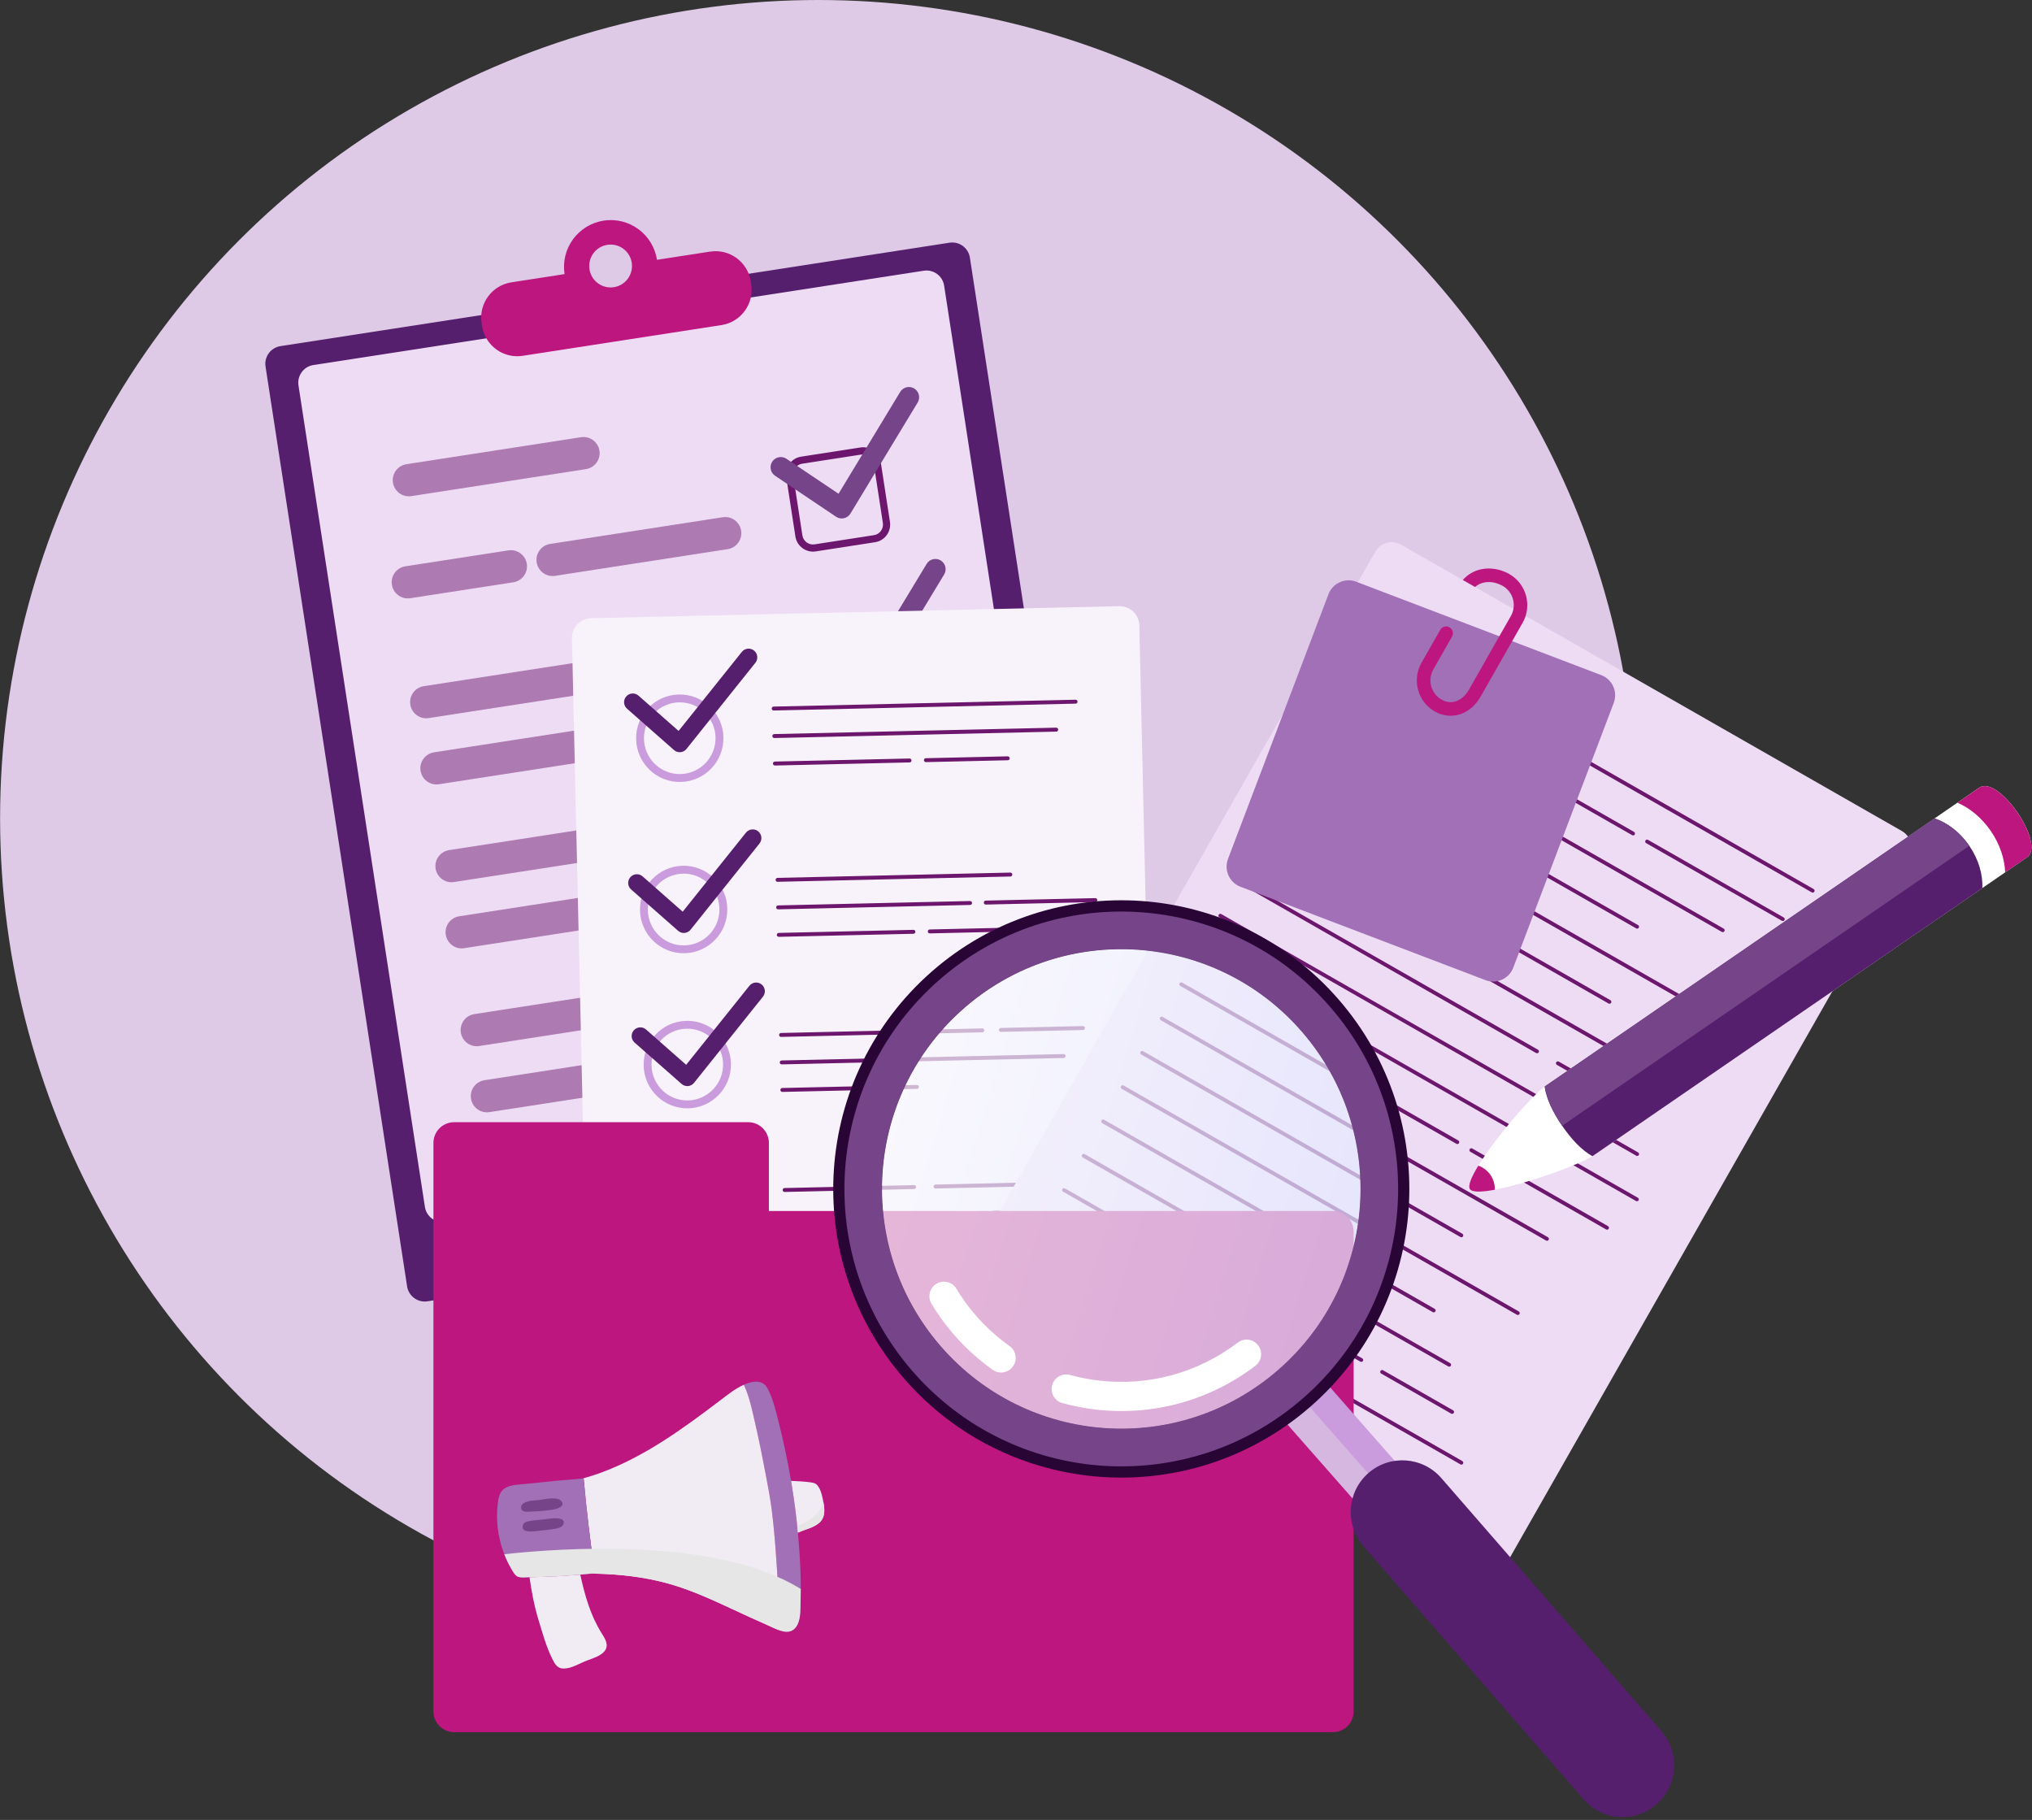 <?xml version="1.0" encoding="UTF-8"?> <svg xmlns="http://www.w3.org/2000/svg" width="632" height="566" viewBox="0 0 632 566" fill="none"><rect x="0" y="0" width="632" height="566" fill="#333333" stroke="none"/><circle cx="254.505" cy="254.477" r="254.477" fill="#DEC9E7"></circle><g clip-path="url(#clip0_62_542)"><path d="M345.694 366.219C346.156 369.242 344.085 372.076 341.067 372.539L132.94 404.708C129.922 405.17 127.093 403.095 126.62 400.071L82.585 113.977C82.124 110.954 84.195 108.12 87.212 107.646L295.34 75.477C298.358 75.014 301.186 77.089 301.659 80.113L345.706 366.219H345.694Z" fill="#561F6D"></path><path d="M332.973 344.318C333.434 347.342 331.363 350.176 328.346 350.65L138.478 379.997C135.46 380.46 132.632 378.385 132.159 375.361L92.834 119.859C92.372 116.835 94.443 114.001 97.461 113.527L287.328 84.192C290.346 83.73 293.175 85.805 293.648 88.828L332.973 344.307V344.318Z" fill="#EEDCF5"></path><path d="M220.88 78.24L204.335 80.801C203.105 72.844 195.685 67.39 187.744 68.623C179.803 69.844 174.359 77.291 175.59 85.247L159.046 87.808C152.999 88.745 148.857 94.413 149.792 100.46L149.934 101.385C150.869 107.444 156.525 111.594 162.561 110.657L224.394 101.1C230.442 100.164 234.584 94.496 233.649 88.449L233.507 87.524C232.572 81.465 226.915 77.315 220.88 78.251V78.24ZM190.927 89.314C187.294 89.872 183.898 87.382 183.342 83.741C182.785 80.101 185.271 76.698 188.904 76.141C192.537 75.584 195.933 78.073 196.489 81.714C197.046 85.354 194.56 88.757 190.927 89.314Z" fill="#BD167F"></path><g opacity="0.5"><path d="M186.442 140.17C186.868 142.909 184.986 145.471 182.253 145.898L127.934 154.293C125.2 154.719 122.644 152.834 122.218 150.095C121.792 147.356 123.674 144.795 126.407 144.368L180.726 135.973C183.46 135.546 186.016 137.431 186.442 140.17Z" fill="#6C176D"></path><path d="M163.851 175.363C164.277 178.102 162.395 180.663 159.661 181.09L127.603 186.047C124.869 186.473 122.313 184.588 121.887 181.849C121.461 179.11 123.342 176.549 126.076 176.122L158.135 171.166C160.868 170.739 163.425 172.624 163.851 175.363Z" fill="#6C176D"></path><path d="M230.513 165.059C230.939 167.798 229.057 170.359 226.323 170.786L172.632 179.086C169.898 179.513 167.342 177.628 166.916 174.889C166.49 172.15 168.371 169.589 171.105 169.162L224.797 160.862C227.53 160.435 230.087 162.32 230.513 165.059Z" fill="#6C176D"></path><path d="M228.146 203.595C228.572 206.335 226.69 208.896 223.956 209.323L133.33 223.326C130.597 223.753 128.04 221.868 127.614 219.129C127.188 216.39 129.07 213.828 131.804 213.401L222.43 199.398C225.164 198.971 227.72 200.856 228.146 203.595Z" fill="#6C176D"></path><path d="M195.01 229.776C195.436 232.515 193.554 235.077 190.821 235.503L136.514 243.898C133.78 244.325 131.224 242.44 130.798 239.701C130.372 236.962 132.253 234.401 134.987 233.974L189.294 225.579C192.028 225.152 194.584 227.037 195.01 229.776Z" fill="#6C176D"></path><path d="M244.37 222.152C244.796 224.891 242.915 227.452 240.181 227.879L208.821 232.729C206.087 233.156 203.531 231.27 203.105 228.531C202.679 225.792 204.56 223.231 207.294 222.804L238.655 217.955C241.388 217.528 243.944 219.413 244.37 222.152Z" fill="#6C176D"></path><path d="M212.749 258.175C213.175 260.914 211.294 263.475 208.56 263.902L141.2 274.313C138.466 274.74 135.91 272.854 135.484 270.115C135.058 267.376 136.94 264.815 139.673 264.388L207.034 253.977C209.767 253.55 212.323 255.436 212.749 258.175Z" fill="#6C176D"></path><path d="M249.057 252.566C249.483 255.305 247.601 257.866 244.867 258.293L222.536 261.744C219.803 262.171 217.246 260.285 216.82 257.546C216.394 254.807 218.276 252.246 221.01 251.819L243.341 248.369C246.075 247.942 248.631 249.827 249.057 252.566Z" fill="#6C176D"></path><path d="M231.589 276.328C232.015 279.067 230.134 281.629 227.4 282.055L144.36 294.885C141.626 295.312 139.07 293.427 138.644 290.688C138.218 287.949 140.099 285.387 142.833 284.961L225.873 272.131C228.607 271.704 231.163 273.589 231.589 276.328Z" fill="#6C176D"></path><path d="M198.844 312.529C199.27 315.268 197.389 317.829 194.655 318.256L149.046 325.311C146.312 325.738 143.756 323.853 143.33 321.114C142.904 318.375 144.786 315.813 147.52 315.387L193.128 308.343C195.862 307.916 198.418 309.802 198.844 312.541V312.529Z" fill="#6C176D"></path><path d="M259.329 303.185C259.755 305.924 257.873 308.486 255.139 308.912L207.554 316.264C204.82 316.691 202.264 314.806 201.838 312.066C201.412 309.327 203.294 306.766 206.028 306.339L253.613 298.988C256.347 298.561 258.903 300.446 259.329 303.185Z" fill="#6C176D"></path><path d="M188.62 335.165C189.046 337.904 187.164 340.465 184.43 340.892L152.206 345.872C149.472 346.299 146.916 344.413 146.49 341.674C146.064 338.935 147.945 336.374 150.679 335.947L182.904 330.967C185.637 330.54 188.194 332.426 188.62 335.165Z" fill="#6C176D"></path></g><path d="M267.956 141.356C269.766 141.071 271.471 142.328 271.743 144.142L274.595 162.64C274.879 164.454 273.624 166.162 271.814 166.434L253.352 169.292C251.542 169.576 249.838 168.32 249.566 166.505L246.714 148.008C246.429 146.194 247.684 144.486 249.495 144.214L267.956 141.356ZM267.625 139.162L249.163 142.02C246.145 142.482 244.074 145.316 244.536 148.352L247.388 166.849C247.85 169.873 250.678 171.948 253.708 171.486L272.169 168.628C275.187 168.165 277.258 165.332 276.796 162.296L273.944 143.799C273.482 140.775 270.654 138.7 267.625 139.162Z" fill="#6C176D"></path><path d="M275.968 193.374C277.778 193.09 279.482 194.347 279.755 196.161L282.607 214.658C282.891 216.472 281.636 218.18 279.826 218.453L261.364 221.31C259.554 221.595 257.85 220.338 257.577 218.524L254.725 200.026C254.441 198.212 255.696 196.505 257.506 196.232L275.968 193.374ZM275.625 191.181L257.163 194.038C254.145 194.501 252.074 197.335 252.536 200.37L255.388 218.868C255.85 221.891 258.678 223.966 261.708 223.504L280.169 220.646C283.187 220.184 285.258 217.35 284.796 214.314L281.944 195.817C281.482 192.793 278.654 190.718 275.625 191.181Z" fill="url(#paint0_linear_62_542)"></path><path d="M283.979 245.38C285.79 245.096 287.494 246.353 287.766 248.167L290.618 266.664C290.902 268.479 289.648 270.186 287.837 270.459L269.376 273.316C267.565 273.601 265.861 272.344 265.589 270.53L262.737 252.032C262.453 250.218 263.707 248.511 265.518 248.238L283.979 245.38ZM283.636 243.187L265.175 246.044C262.157 246.507 260.086 249.341 260.548 252.376L263.4 270.874C263.861 273.897 266.69 275.972 269.719 275.51L288.181 272.652C291.198 272.19 293.269 269.356 292.808 266.32L289.956 247.823C289.494 244.799 286.666 242.724 283.636 243.187Z" fill="url(#paint1_linear_62_542)"></path><path d="M291.979 297.399C293.79 297.114 295.494 298.371 295.766 300.185L298.618 318.683C298.902 320.497 297.648 322.204 295.837 322.477L277.376 325.335C275.565 325.619 273.861 324.362 273.589 322.548L270.737 304.051C270.453 302.236 271.707 300.529 273.518 300.256L291.979 297.399ZM291.648 295.205L273.187 298.063C270.169 298.525 268.098 301.359 268.559 304.395L271.411 322.892C271.873 325.916 274.701 327.991 277.731 327.528L296.192 324.671C299.21 324.208 301.281 321.362 300.819 318.339L297.967 299.841C297.506 296.818 294.677 294.743 291.648 295.205Z" fill="url(#paint2_linear_62_542)"></path><path d="M262.287 161.205C261.506 161.324 260.702 161.146 260.039 160.707L241.069 147.961C239.613 146.988 239.222 145.008 240.193 143.55C241.175 142.091 243.14 141.7 244.595 142.672L260.808 153.557L279.979 121.886C280.891 120.38 282.843 119.906 284.346 120.819C285.849 121.732 286.323 123.689 285.411 125.195L264.512 159.711C264.062 160.458 263.329 160.98 262.477 161.17C262.406 161.182 262.346 161.193 262.275 161.205H262.287Z" fill="#754489"></path><path d="M270.524 214.682C269.743 214.8 268.938 214.623 268.275 214.184L249.305 201.437C247.85 200.453 247.459 198.485 248.429 197.026C249.412 195.568 251.376 195.177 252.832 196.149L269.045 207.034L288.216 175.363C289.127 173.857 291.08 173.383 292.583 174.296C294.086 175.209 294.559 177.165 293.648 178.671L272.749 213.188C272.299 213.935 271.565 214.457 270.713 214.646C270.642 214.658 270.583 214.67 270.512 214.682H270.524Z" fill="#754489"></path><path d="M278.749 268.147C277.968 268.265 277.163 268.087 276.5 267.649L257.53 254.902C256.074 253.918 255.684 251.95 256.654 250.491C257.637 249.033 259.601 248.641 261.057 249.614L277.269 260.499L296.441 228.828C297.352 227.322 299.305 226.848 300.808 227.761C302.311 228.674 302.784 230.63 301.873 232.136L280.974 266.653C280.524 267.4 279.79 267.921 278.938 268.111C278.867 268.123 278.808 268.135 278.737 268.147H278.749Z" fill="#754489"></path><path d="M286.985 321.611C286.204 321.73 285.4 321.552 284.737 321.113L265.767 308.367C264.311 307.383 263.92 305.402 264.891 303.944C265.873 302.486 267.838 302.094 269.293 303.078L285.506 313.963L304.677 282.304C305.589 280.798 307.541 280.324 309.044 281.237C310.547 282.15 311.021 284.107 310.109 285.613L289.21 320.129C288.76 320.876 288.027 321.398 287.175 321.588C287.104 321.6 287.044 321.611 286.973 321.623L286.985 321.611Z" fill="#754489"></path><path d="M359.446 418.024C359.517 421.403 356.854 424.201 353.47 424.284L189.211 428.031C185.838 428.114 183.046 425.423 182.963 422.043L177.886 198.52C177.803 195.141 180.478 192.331 183.85 192.26L348.109 188.525C351.482 188.453 354.274 191.121 354.357 194.501L359.434 418.024H359.446Z" fill="#F8F3FA"></path><path d="M211.164 218.429C217.306 218.287 222.406 223.172 222.548 229.326C222.69 235.48 217.815 240.59 211.673 240.733C205.531 240.875 200.43 235.978 200.288 229.836C200.146 223.682 205.034 218.571 211.164 218.429ZM211.116 215.986C203.614 216.152 197.685 222.389 197.85 229.895C198.028 237.413 204.241 243.365 211.732 243.187C219.235 243.021 225.175 236.784 224.998 229.278C224.832 221.773 218.607 215.82 211.116 215.986Z" fill="#CA9CDD"></path><path d="M212.371 271.704C218.513 271.562 223.613 276.459 223.755 282.613C223.897 288.767 219.01 293.877 212.88 294.019C206.738 294.162 201.637 289.265 201.495 283.123C201.353 276.969 206.241 271.858 212.371 271.716M212.323 269.249C204.832 269.415 198.892 275.652 199.057 283.158C199.223 290.676 205.448 296.628 212.939 296.45C220.442 296.284 226.382 290.047 226.205 282.542C226.039 275.036 219.814 269.083 212.323 269.249Z" fill="#CA9CDD"></path><path d="M213.507 319.928C219.649 319.786 224.75 324.683 224.892 330.825C225.034 336.979 220.146 342.089 214.016 342.231C207.874 342.374 202.773 337.477 202.631 331.335C202.489 325.181 207.377 320.07 213.507 319.928ZM213.46 317.485C205.957 317.651 200.028 323.888 200.194 331.394C200.359 338.911 206.584 344.864 214.075 344.686C221.566 344.508 227.507 338.283 227.341 330.765C227.164 323.26 220.951 317.307 213.46 317.473V317.485Z" fill="#CA9CDD"></path><path d="M214.56 368.163C220.702 368.021 225.803 372.918 225.945 379.06C226.087 385.214 221.211 390.325 215.069 390.467C208.927 390.609 203.827 385.712 203.685 379.57C203.543 373.416 208.43 368.306 214.56 368.163ZM214.513 365.709C207.01 365.875 201.069 372.112 201.247 379.618C201.412 387.135 207.637 393.088 215.128 392.91C222.619 392.744 228.56 386.507 228.394 379.001C228.217 371.483 222.004 365.531 214.513 365.709Z" fill="#CA9CDD"></path><path d="M240.654 220.966L334.547 218.832C334.89 218.832 335.15 218.547 335.139 218.204C335.139 217.86 334.855 217.599 334.511 217.611L240.619 219.745C240.276 219.745 240.015 220.03 240.027 220.374C240.027 220.717 240.311 220.978 240.654 220.966Z" fill="#6C176D"></path><path d="M240.844 229.527L328.523 227.535C328.867 227.535 329.127 227.251 329.115 226.907C329.115 226.563 328.831 226.302 328.488 226.302L240.808 228.294C240.477 228.294 240.205 228.579 240.217 228.923C240.217 229.267 240.501 229.527 240.844 229.516V229.527Z" fill="#6C176D"></path><path d="M241.045 238.076L282.903 237.116C283.234 237.116 283.506 236.831 283.494 236.488C283.494 236.144 283.21 235.883 282.867 235.895L241.01 236.843C240.666 236.843 240.406 237.128 240.406 237.472C240.406 237.816 240.69 238.076 241.033 238.076H241.045Z" fill="#6C176D"></path><path d="M287.956 235.788C287.612 235.788 287.352 236.073 287.364 236.416C287.364 236.76 287.648 237.021 287.991 237.021L313.446 236.44C313.778 236.44 314.05 236.156 314.038 235.812C314.038 235.48 313.754 235.207 313.411 235.219L287.956 235.8V235.788Z" fill="#6C176D"></path><path d="M241.861 274.241L314.263 272.593C314.594 272.593 314.867 272.297 314.855 271.965C314.855 271.633 314.571 271.36 314.228 271.372L241.826 273.02C241.495 273.02 241.222 273.305 241.234 273.649C241.234 273.992 241.518 274.253 241.861 274.253V274.241Z" fill="#6C176D"></path><path d="M242.051 282.803L301.731 281.439C302.074 281.439 302.334 281.154 302.322 280.811C302.322 280.479 302.038 280.206 301.695 280.218L242.015 281.581C241.684 281.581 241.412 281.866 241.412 282.21C241.412 282.554 241.696 282.814 242.039 282.814L242.051 282.803Z" fill="#6C176D"></path><path d="M242.252 291.352L284.11 290.403C284.453 290.403 284.713 290.107 284.701 289.775C284.701 289.443 284.417 289.17 284.074 289.182L242.217 290.13C241.873 290.13 241.613 290.415 241.613 290.759C241.613 291.091 241.897 291.364 242.24 291.352H242.252Z" fill="#6C176D"></path><path d="M331.434 288.708C331.434 288.364 331.15 288.103 330.807 288.115L289.163 289.063C288.819 289.063 288.559 289.348 288.571 289.692C288.571 290.024 288.855 290.296 289.198 290.285L330.843 289.336C331.186 289.336 331.446 289.051 331.434 288.708Z" fill="#6C176D"></path><path d="M305.991 280.727C305.991 281.059 306.275 281.332 306.618 281.32L340.689 280.538C341.032 280.538 341.292 280.253 341.28 279.909C341.28 279.565 340.996 279.304 340.653 279.316L306.583 280.087C306.239 280.087 305.979 280.372 305.991 280.715V280.727Z" fill="#6C176D"></path><path d="M242.95 322.477L305.541 321.054C305.873 321.054 306.145 320.77 306.133 320.426C306.133 320.082 305.849 319.821 305.506 319.833L242.915 321.256C242.583 321.256 242.311 321.54 242.323 321.884C242.323 322.216 242.607 322.489 242.95 322.477Z" fill="#6C176D"></path><path d="M243.152 331.026L330.831 329.034C331.174 329.034 331.435 328.738 331.423 328.406C331.423 328.074 331.139 327.801 330.795 327.813L243.116 329.805C242.773 329.805 242.512 330.089 242.524 330.433C242.524 330.777 242.808 331.038 243.152 331.026Z" fill="#6C176D"></path><path d="M243.341 339.587L285.198 338.639C285.53 338.639 285.802 338.342 285.79 338.01C285.79 337.666 285.506 337.406 285.163 337.417L243.305 338.366C242.974 338.366 242.702 338.651 242.714 338.994C242.714 339.326 242.998 339.599 243.341 339.587Z" fill="#6C176D"></path><path d="M311.34 320.912L336.854 320.331C337.186 320.331 337.458 320.035 337.446 319.703C337.446 319.359 337.162 319.098 336.819 319.11L311.304 319.691C310.961 319.691 310.701 319.975 310.701 320.319C310.701 320.663 310.997 320.924 311.328 320.912H311.34Z" fill="#6C176D"></path><path d="M244.051 370.701L284.323 369.788C284.666 369.788 284.926 369.503 284.914 369.159C284.914 368.816 284.63 368.555 284.287 368.567L244.015 369.48C243.672 369.48 243.412 369.764 243.424 370.108C243.424 370.44 243.708 370.713 244.051 370.701Z" fill="#6C176D"></path><path d="M244.24 379.262L305.814 377.863C306.145 377.863 306.417 377.578 306.405 377.234C306.405 376.902 306.121 376.63 305.778 376.641L244.217 378.041C243.873 378.041 243.613 378.325 243.625 378.669C243.625 379.013 243.909 379.274 244.252 379.274L244.24 379.262Z" fill="#6C176D"></path><path d="M280.607 385.76L244.406 386.59C244.074 386.59 243.802 386.886 243.802 387.218C243.802 387.562 244.086 387.823 244.429 387.811L280.63 386.981C280.973 386.981 281.234 386.697 281.234 386.353C281.234 386.009 280.95 385.748 280.607 385.748V385.76Z" fill="#6C176D"></path><path d="M333.008 384.574L291.364 385.523C291.032 385.523 290.76 385.807 290.772 386.151C290.772 386.483 291.056 386.756 291.399 386.744L333.044 385.795C333.375 385.795 333.647 385.511 333.636 385.167C333.636 384.823 333.351 384.562 333.008 384.574Z" fill="#6C176D"></path><path d="M342.653 367.227L290.973 368.401C290.63 368.401 290.37 368.685 290.37 369.029C290.37 369.361 290.654 369.634 290.997 369.622L342.677 368.448C343.008 368.448 343.281 368.163 343.269 367.82C343.269 367.476 342.985 367.215 342.641 367.227H342.653Z" fill="#6C176D"></path><path d="M342.843 375.788L308.914 376.559C308.571 376.559 308.311 376.855 308.311 377.187C308.311 377.531 308.595 377.792 308.938 377.792L342.866 377.021C343.21 377.021 343.47 376.736 343.458 376.393C343.458 376.049 343.174 375.788 342.831 375.8L342.843 375.788Z" fill="#6C176D"></path><path d="M212.749 290.154C212.075 290.166 211.412 289.929 210.903 289.478L196.3 276.625C195.176 275.64 195.069 273.921 196.051 272.807C197.034 271.68 198.75 271.573 199.862 272.558L212.335 283.537L232.004 258.957C232.939 257.783 234.643 257.605 235.802 258.53C236.962 259.467 237.152 261.175 236.217 262.337L214.785 289.134C214.323 289.715 213.649 290.071 212.915 290.142C212.856 290.142 212.797 290.142 212.738 290.142L212.749 290.154Z" fill="#561F6D"></path><path d="M211.471 233.938C210.797 233.95 210.134 233.713 209.625 233.262L195.022 220.409C193.898 219.425 193.791 217.706 194.773 216.591C195.756 215.465 197.472 215.358 198.584 216.342L211.057 227.322L230.726 202.742C231.66 201.568 233.365 201.39 234.524 202.327C235.684 203.263 235.873 204.971 234.939 206.133L213.507 232.93C213.045 233.511 212.371 233.867 211.637 233.938C211.578 233.938 211.519 233.938 211.46 233.938H211.471Z" fill="#561F6D"></path><path d="M213.826 337.773C213.152 337.785 212.489 337.548 211.98 337.097L197.377 324.244C196.253 323.26 196.146 321.54 197.128 320.426C198.111 319.299 199.827 319.193 200.939 320.177L213.412 331.157L233.081 306.576C234.015 305.414 235.708 305.225 236.879 306.161C238.039 307.098 238.228 308.806 237.294 309.968L215.862 336.765C215.4 337.346 214.726 337.702 213.992 337.773C213.933 337.773 213.874 337.773 213.815 337.773H213.826Z" fill="#561F6D"></path><path d="M214.892 384.301C214.217 384.313 213.554 384.076 213.045 383.625L198.442 370.772C197.318 369.788 197.211 368.069 198.193 366.954C199.176 365.828 200.892 365.721 202.004 366.705L214.477 377.685L234.146 353.105C235.081 351.931 236.785 351.753 237.945 352.69C239.104 353.626 239.294 355.322 238.371 356.496L216.939 383.293C216.477 383.874 215.803 384.23 215.069 384.301C215.01 384.301 214.951 384.301 214.903 384.301H214.892Z" fill="#561F6D"></path><path d="M468.119 487.033C466.51 489.855 462.924 490.84 460.096 489.227L304.322 400.166C301.506 398.554 300.523 394.949 302.133 392.127L427.729 171.58C429.338 168.758 432.924 167.774 435.753 169.387L591.526 258.447C594.343 260.06 595.325 263.653 593.715 266.487L468.119 487.045V487.033Z" fill="#EEDCF5"></path><path d="M427.836 199.967L563.503 277.526C563.787 277.692 564.142 277.585 564.307 277.3C564.473 277.016 564.367 276.66 564.082 276.494L428.415 198.923C428.131 198.757 427.776 198.864 427.611 199.149C427.445 199.433 427.552 199.789 427.824 199.955L427.836 199.967Z" fill="#6C176D"></path><path d="M421.765 210.638L507.645 259.74C507.929 259.906 508.284 259.799 508.45 259.526C508.616 259.242 508.509 258.886 508.225 258.72L422.333 209.619C422.049 209.453 421.694 209.559 421.528 209.832C421.374 210.117 421.469 210.472 421.753 210.638H421.765Z" fill="#6C176D"></path><path d="M512.568 261.198C512.284 261.032 511.929 261.139 511.764 261.412C511.598 261.696 511.704 262.052 511.988 262.218L554.213 286.36C554.497 286.526 554.852 286.419 555.018 286.146C555.183 285.862 555.077 285.506 554.793 285.34L512.58 261.198H512.568Z" fill="#6C176D"></path><path d="M415.682 221.298L535.527 289.822C535.811 289.988 536.166 289.881 536.331 289.608C536.497 289.324 536.391 288.968 536.118 288.802L416.274 220.279C415.99 220.113 415.635 220.219 415.469 220.492C415.303 220.777 415.41 221.132 415.682 221.298Z" fill="#6C176D"></path><path d="M409.611 231.97L508.9 288.731C509.184 288.897 509.539 288.79 509.704 288.517C509.87 288.233 509.764 287.877 509.491 287.711L410.203 230.95C409.919 230.784 409.564 230.891 409.398 231.175C409.232 231.46 409.339 231.816 409.623 231.982L409.611 231.97Z" fill="#6C176D"></path><path d="M403.54 242.63L526.45 312.896C526.734 313.062 527.089 312.956 527.255 312.683C527.42 312.398 527.314 312.042 527.042 311.876L404.132 241.598C403.848 241.432 403.493 241.539 403.327 241.823C403.161 242.108 403.268 242.464 403.54 242.63Z" fill="#6C176D"></path><path d="M397.469 253.301L500.296 312.09C500.58 312.256 500.935 312.149 501.101 311.865C501.267 311.58 501.16 311.224 500.876 311.058L398.049 252.27C397.765 252.104 397.41 252.21 397.244 252.483C397.079 252.768 397.185 253.123 397.457 253.289L397.469 253.301Z" fill="#6C176D"></path><path d="M391.386 263.961L505.113 328.975C505.397 329.129 505.752 329.034 505.917 328.75C506.083 328.465 505.977 328.109 505.704 327.943L391.978 262.929C391.694 262.763 391.339 262.87 391.173 263.143C391.008 263.427 391.114 263.783 391.386 263.949V263.961Z" fill="#6C176D"></path><path d="M385.315 274.633L477.764 327.493C478.048 327.647 478.403 327.552 478.569 327.267C478.734 326.983 478.628 326.627 478.344 326.461L385.895 273.613C385.611 273.447 385.256 273.554 385.09 273.838C384.925 274.123 385.031 274.478 385.315 274.644V274.633Z" fill="#6C176D"></path><path d="M484.817 330.161C484.533 329.995 484.178 330.101 484.012 330.374C483.847 330.659 483.953 331.014 484.237 331.18L506.024 343.631C506.308 343.797 506.663 343.69 506.829 343.417C506.983 343.133 506.888 342.777 506.604 342.611L484.817 330.149V330.161Z" fill="#6C176D"></path><path d="M379.244 285.292L508.911 359.425C509.196 359.591 509.551 359.484 509.716 359.211C509.882 358.927 509.775 358.571 509.491 358.405L379.836 284.273C379.552 284.107 379.197 284.213 379.031 284.486C378.866 284.771 378.972 285.126 379.244 285.292Z" fill="#6C176D"></path><path d="M509.42 372.503L373.753 294.932C373.469 294.766 373.114 294.873 372.949 295.146C372.783 295.43 372.889 295.786 373.162 295.952L508.829 373.511C509.113 373.677 509.468 373.57 509.633 373.298C509.787 373.013 509.693 372.657 509.409 372.491L509.42 372.503Z" fill="#6C176D"></path><path d="M367.102 306.624L452.983 355.725C453.267 355.891 453.622 355.784 453.788 355.5C453.954 355.215 453.847 354.859 453.575 354.693L367.682 305.592C367.398 305.426 367.043 305.533 366.878 305.805C366.712 306.09 366.818 306.446 367.102 306.612V306.624Z" fill="#6C176D"></path><path d="M500.131 381.325L457.906 357.184C457.622 357.029 457.267 357.124 457.101 357.409C456.936 357.693 457.042 358.049 457.314 358.215L499.539 382.357C499.823 382.511 500.178 382.416 500.344 382.131C500.509 381.847 500.403 381.491 500.119 381.325H500.131Z" fill="#6C176D"></path><path d="M361.02 317.283L480.864 385.807C481.148 385.973 481.503 385.866 481.669 385.594C481.835 385.309 481.728 384.953 481.456 384.787L361.611 316.264C361.327 316.098 360.972 316.204 360.807 316.477C360.641 316.762 360.747 317.117 361.031 317.283H361.02Z" fill="#6C176D"></path><path d="M354.949 327.955L454.237 384.716C454.522 384.87 454.877 384.776 455.042 384.491C455.196 384.206 455.101 383.851 454.817 383.685L355.529 326.924C355.245 326.758 354.89 326.864 354.724 327.137C354.558 327.422 354.653 327.777 354.937 327.943L354.949 327.955Z" fill="#6C176D"></path><path d="M348.878 338.615L471.788 408.881C472.072 409.047 472.427 408.941 472.592 408.656C472.758 408.372 472.651 408.016 472.367 407.85L349.458 337.583C349.174 337.429 348.819 337.524 348.653 337.808C348.487 338.093 348.594 338.449 348.866 338.615H348.878Z" fill="#6C176D"></path><path d="M342.807 349.286L445.634 408.075C445.918 408.229 446.273 408.134 446.439 407.85C446.605 407.565 446.498 407.21 446.226 407.044L343.399 348.255C343.115 348.089 342.76 348.196 342.594 348.468C342.428 348.753 342.535 349.109 342.819 349.275L342.807 349.286Z" fill="#6C176D"></path><path d="M336.724 359.946L450.45 424.96C450.735 425.126 451.09 425.019 451.255 424.747C451.421 424.462 451.314 424.106 451.042 423.94L337.328 358.926C337.044 358.772 336.688 358.867 336.523 359.152C336.357 359.436 336.464 359.792 336.736 359.958L336.724 359.946Z" fill="#6C176D"></path><path d="M330.653 370.618L423.102 423.466C423.386 423.632 423.741 423.525 423.907 423.253C424.072 422.968 423.966 422.612 423.682 422.446L331.233 369.598C330.949 369.432 330.594 369.527 330.428 369.811C330.263 370.096 330.369 370.452 330.641 370.618H330.653Z" fill="#6C176D"></path><path d="M430.155 426.146C429.871 425.992 429.516 426.087 429.35 426.371C429.196 426.656 429.291 427.012 429.575 427.178L451.362 439.64C451.646 439.806 452.001 439.699 452.166 439.414C452.332 439.13 452.226 438.774 451.942 438.608L430.155 426.146Z" fill="#6C176D"></path><path d="M454.829 454.39L325.162 380.258C324.878 380.092 324.523 380.199 324.357 380.483C324.192 380.768 324.298 381.123 324.582 381.289L454.238 455.422C454.522 455.588 454.877 455.481 455.042 455.208C455.208 454.924 455.101 454.568 454.829 454.402V454.39Z" fill="#6C176D"></path><path d="M470.663 300.932C469.35 304.407 465.468 306.15 462.013 304.822L385.824 275.783C382.357 274.467 380.617 270.577 381.942 267.115L413.185 184.813C414.498 181.339 418.38 179.596 421.836 180.924L498.024 209.963C501.491 211.279 503.231 215.168 501.906 218.63L470.663 300.932Z" fill="#A170B6"></path><path d="M469.445 178.529C465.007 175.991 458.806 175.98 454.971 180.379L458.77 182.549C461.184 180.474 464.675 180.663 467.362 182.205C470.652 184.078 471.788 188.288 469.918 191.572L456.853 214.528C455.161 217.504 451.871 219.591 448.344 217.575C445.066 215.702 443.918 211.492 445.788 208.208L451.61 197.975C452.19 196.955 451.835 195.675 450.829 195.094C449.812 194.513 448.534 194.868 447.954 195.888L442.119 206.121C439.09 211.433 440.948 218.227 446.25 221.263C451.338 224.168 457.338 222.223 460.51 216.638L473.575 193.683C476.604 188.371 474.746 181.576 469.445 178.541V178.529Z" fill="#BD167F"></path><path d="M414.581 376.618H239.14V355.452C239.14 351.883 236.252 349.002 232.702 349.002H141.247C137.685 349.002 134.809 351.895 134.809 355.452V532.245C134.809 535.814 137.697 538.696 141.247 538.696H414.581C418.143 538.696 421.019 535.803 421.019 532.245V383.056C421.019 379.487 418.132 376.606 414.581 376.606V376.618Z" fill="#BD167F"></path><path d="M432.711 479.682L445.942 468.133L405.374 422.008L392.144 433.568L432.711 479.682Z" fill="#CA9CDD"></path><g style="mix-blend-mode:multiply" opacity="0.5"><path d="M398.759 427.782L392.144 433.569L432.711 479.682L439.327 473.907L398.759 427.782Z" fill="#E2D1E2"></path></g><path d="M492.545 559.589C498.379 566.288 508.521 566.988 515.219 561.142C521.906 555.296 522.604 545.134 516.781 538.423L448.285 459.679C442.451 452.979 432.297 452.28 425.611 458.113C418.925 463.959 418.226 474.133 424.049 480.832L492.545 559.577V559.589Z" fill="#561F6D"></path><path d="M281.198 428.743C313.707 466.117 370.298 470.006 407.611 437.434C444.912 404.862 448.794 348.16 416.286 310.774C383.777 273.399 327.186 269.51 289.885 302.082C252.583 334.655 248.702 391.368 281.21 428.743H281.198ZM299.849 313.56C330.831 286.502 377.824 289.739 404.83 320.781C431.824 351.824 428.605 398.91 397.623 425.968C366.641 453.026 319.648 449.789 292.642 418.747C265.636 387.704 268.867 340.619 299.849 313.56Z" fill="#290535"></path><path d="M283.826 426.454C315.08 462.37 369.47 466.117 405.315 434.814C441.173 403.51 444.901 349.002 413.658 313.086C382.416 277.158 328.014 273.423 292.169 304.727C256.311 336.03 252.583 390.538 283.826 426.454ZM299.849 313.56C330.831 286.502 377.824 289.739 404.83 320.781C431.824 351.824 428.605 398.91 397.623 425.968C366.641 453.027 319.648 449.789 292.642 418.747C265.636 387.704 268.867 340.619 299.849 313.56Z" fill="#754489"></path><path style="mix-blend-mode:screen" opacity="0.7" d="M292.654 418.747C319.648 449.79 366.653 453.015 397.635 425.968C428.617 398.921 431.836 351.824 404.842 320.782C377.848 289.739 330.843 286.514 299.861 313.56C268.879 340.607 265.648 387.704 292.654 418.747Z" fill="url(#paint3_linear_62_542)"></path><path d="M391.315 418.403C392.83 420.395 392.44 423.241 390.451 424.759C376.227 435.596 358.594 440.422 340.783 438.371C337.28 437.968 333.789 437.28 330.405 436.355C327.991 435.691 326.582 433.189 327.245 430.77C327.387 430.248 327.624 429.762 327.92 429.347C328.996 427.841 330.925 427.083 332.819 427.604C335.754 428.411 338.783 429.003 341.825 429.359C357.292 431.15 372.617 426.952 384.972 417.537C386.96 416.02 389.8 416.411 391.315 418.403Z" fill="white"></path><path d="M314.003 418.616C316.038 420.063 316.511 422.909 315.056 424.948C313.6 426.988 310.772 427.462 308.736 426.004C300.997 420.478 294.595 413.565 289.719 405.479C288.76 403.878 288.891 401.921 289.908 400.498C290.251 400.012 290.713 399.574 291.257 399.253C293.399 397.961 296.18 398.649 297.47 400.795C301.695 407.814 307.257 413.814 313.979 418.616H314.003Z" fill="white"></path><path d="M457.196 369.812C454.722 366.195 474.9 341.71 480.864 337.595L615.596 244.966C621.573 240.863 636.413 262.526 630.436 266.641L495.704 359.27C489.728 363.373 459.657 373.416 457.184 369.812H457.196Z" fill="white"></path><path d="M480.439 337.915C480.936 341.638 482.959 345.883 485.859 350.105C488.758 354.338 491.977 357.753 495.267 359.567C495.433 359.472 495.575 359.365 495.717 359.282L616.556 276.21C616.745 272.012 615.419 267.293 612.508 263.048C609.609 258.815 605.692 255.862 601.715 254.534L480.877 337.607C480.746 337.702 480.593 337.809 480.451 337.915H480.439Z" fill="#561F6D"></path><g style="mix-blend-mode:multiply"><path d="M619.194 258.447C622.023 262.574 623.49 267.115 623.656 271.313L630.437 266.653C636.413 262.538 621.561 240.875 615.597 244.977L608.816 249.637C612.662 251.297 616.366 254.321 619.194 258.447Z" fill="#BD167F"></path></g><g style="mix-blend-mode:multiply"><path d="M459.788 362.519C457.634 366.017 456.474 368.78 457.184 369.823C457.895 370.855 460.889 370.772 464.924 370.013C464.971 368.436 464.534 366.824 463.575 365.424C462.616 364.025 461.279 363.041 459.788 362.519Z" fill="#BD167F"></path></g><path d="M612.496 263.048C609.597 258.815 605.68 255.862 601.704 254.534L480.865 337.607C480.735 337.702 480.581 337.809 480.439 337.915C480.936 341.638 482.959 345.883 485.859 350.105" fill="#754489"></path><g clip-path="url(#clip1_62_542)"><path d="M248.975 499.499C249.069 495.658 249.102 491.831 248.942 487.992C248.795 484.44 248.557 480.886 248.23 477.332L248.169 476.657C247.657 471.265 246.944 465.887 246.036 460.542L245.927 459.898C244.983 454.415 243.838 448.968 242.503 443.594C241.533 439.683 240.625 435.419 238.739 431.817C237.345 429.155 234.42 429.403 231.976 430.39C231.767 430.474 231.559 430.564 231.353 430.659L231.605 431.228C233.226 434.89 234.032 438.993 234.924 442.873C236.134 448.124 237.196 453.415 238.187 458.713C238.844 462.233 239.536 465.768 239.996 469.32C240.735 475.037 241.172 480.808 241.557 486.562C241.989 493.06 242.444 499.66 242.07 506.178L242.027 506.896C242.605 507.113 243.188 507.294 243.778 507.403C244.758 507.586 245.79 507.491 246.627 506.919C248.882 505.385 248.911 501.905 248.972 499.503L248.975 499.499Z" fill="#A170B6"></path><path d="M242.073 506.174C242.445 499.656 241.991 493.058 241.56 486.558C241.177 480.805 240.738 475.035 239.999 469.316C239.539 465.764 238.849 462.229 238.19 458.709C237.199 453.411 236.137 448.12 234.927 442.869C234.035 438.989 233.229 434.883 231.608 431.224L231.356 430.655C228.679 431.863 226.349 433.733 224.024 435.498C212.473 444.263 200.508 453.033 186.765 458.056C185.04 458.685 183.289 459.243 181.515 459.723L181.584 460.365C182.42 469.861 183.613 479.317 184.893 488.762L184.986 489.396C192.859 489.58 200.719 490.437 208.307 492.613C215.02 494.536 221.375 497.452 227.69 500.387C231.317 502.075 234.947 503.762 238.613 505.362C239.719 505.847 240.858 506.445 242.028 506.888L242.071 506.169L242.073 506.174Z" fill="#F1EBF4"></path><path d="M184.895 488.765C183.615 479.32 182.422 469.863 181.586 460.368L181.517 459.726C181.409 459.755 181.303 459.787 181.196 459.816C175.36 460.277 169.532 460.825 163.712 461.473C161.589 461.708 158.969 461.656 157.082 462.814C155.191 463.975 154.945 466.276 154.745 468.293C154.29 472.922 154.86 477.634 156.356 482.036C157.12 484.293 158.14 486.463 159.388 488.496C159.835 489.224 160.287 490.053 161.133 490.367C162.169 490.752 163.548 490.525 164.623 490.511C164.648 490.513 164.669 490.511 164.695 490.511L165.34 490.499C170.184 490.415 175.023 490.166 179.849 489.762L180.488 489.709C181.653 489.608 182.817 489.5 183.982 489.38C184.318 489.386 184.654 489.395 184.99 489.401L184.897 488.767L184.895 488.765Z" fill="#A170B6"></path><g clip-path="url(#clip2_62_542)"><path d="M174.775 467.11C173.704 465.161 169.284 466.302 167.688 466.504C166.176 466.633 163.939 466.651 162.679 467.642C161.817 468.316 161.805 469.644 162.981 470.039C163.616 470.254 164.467 470.114 165.113 470.096C166.547 470.056 167.981 469.972 169.405 469.829C170.433 469.728 175.992 469.328 174.775 467.11Z" fill="#754489"></path><path d="M169.162 472.519C167.592 472.717 165.986 472.786 164.431 473.096C163.568 473.271 162.879 473.496 162.626 474.4C161.881 477.097 166.718 476.162 168.017 476.029C169.626 475.867 171.278 475.695 172.868 475.403C173.756 475.238 174.845 474.963 175.223 474.048C176.364 471.268 170.164 472.379 169.162 472.519Z" fill="#754489"></path></g><path d="M255.873 466.061C256.338 468.287 256.93 471.069 255.366 473.004C253.74 475.019 250.564 475.54 248.323 476.591C248.291 476.604 248.207 476.635 248.172 476.657C247.659 471.266 246.946 465.887 246.038 460.542C247.981 460.666 249.932 460.704 251.86 460.977C252.801 461.11 253.648 461.201 254.263 461.979C255.191 463.156 255.572 464.62 255.873 466.061Z" fill="#F1EBF4"></path><g style="mix-blend-mode:multiply"><path d="M247.95 474.444C248.028 475.181 248.102 475.919 248.172 476.657C248.207 476.635 248.293 476.605 248.323 476.591C250.564 475.541 253.74 475.019 255.366 473.004C256.69 471.366 256.469 469.12 256.086 467.119C254.873 471.416 250.99 473.475 247.947 474.443L247.95 474.444Z" fill="#E6E6E6"></path></g><path d="M187.102 507.899C183.645 502.398 181.846 495.995 180.485 489.709L179.847 489.761C175.021 490.166 170.181 490.414 165.338 490.498L164.692 490.51C165.332 495 166.15 499.414 167.477 503.758C168.736 507.884 169.841 512.023 171.775 515.897C172.547 517.45 173.297 518.915 175.279 518.92C177.775 518.923 180.176 517.338 182.449 516.468C184.229 515.783 186.728 515.091 187.993 513.557C189.566 511.64 188.177 509.615 187.102 507.899Z" fill="#F1EBF4"></path><g style="mix-blend-mode:multiply"><path d="M156.841 483.363C157.534 485.143 158.387 486.866 159.385 488.496C159.832 489.224 160.284 490.052 161.131 490.367C162.167 490.752 163.545 490.525 164.621 490.511C164.646 490.513 164.667 490.511 164.692 490.511L165.338 490.499C170.182 490.414 175.021 490.166 179.847 489.761L180.485 489.709C181.65 489.608 182.814 489.499 183.98 489.38C184.316 489.386 184.651 489.395 184.987 489.401C192.861 489.585 200.721 490.442 208.309 492.618C215.021 494.541 221.376 497.457 227.691 500.392C231.319 502.08 234.949 503.766 238.615 505.366C239.721 505.852 240.86 506.449 242.03 506.892C242.608 507.109 243.191 507.29 243.781 507.399C244.761 507.582 245.793 507.487 246.63 506.915C248.885 505.381 248.914 501.901 248.975 499.499C249.019 497.723 249.047 495.95 249.052 494.177C222.872 477.807 173.617 481.512 156.841 483.363Z" fill="#E6E6E6"></path></g></g></g><defs><linearGradient id="paint0_linear_62_542" x1="281.913" y1="293.314" x2="257.949" y2="138.277" gradientUnits="userSpaceOnUse"><stop stop-color="#6986D9"></stop><stop offset="1" stop-color="#8FB3FF"></stop></linearGradient><linearGradient id="paint1_linear_62_542" x1="281.913" y1="293.313" x2="257.949" y2="138.277" gradientUnits="userSpaceOnUse"><stop stop-color="#6986D9"></stop><stop offset="1" stop-color="#8FB3FF"></stop></linearGradient><linearGradient id="paint2_linear_62_542" x1="281.913" y1="293.313" x2="257.949" y2="138.277" gradientUnits="userSpaceOnUse"><stop stop-color="#6986D9"></stop><stop offset="1" stop-color="#8FB3FF"></stop></linearGradient><linearGradient id="paint3_linear_62_542" x1="242.423" y1="337.261" x2="441.633" y2="397.933" gradientUnits="userSpaceOnUse"><stop offset="0.01" stop-color="white"></stop><stop offset="1" stop-color="#E1E7FF"></stop></linearGradient><clipPath id="clip0_62_542"><rect width="549.319" height="496.669" fill="white" transform="translate(82.514 68.445)"></rect></clipPath><clipPath id="clip1_62_542"><rect width="100.788" height="97.494" fill="white" transform="translate(162.495 418.291) rotate(8.877)"></rect></clipPath><clipPath id="clip2_62_542"><rect width="13.966" height="11.638" fill="white" transform="translate(162.927 464.16) rotate(10.73)"></rect></clipPath></defs></svg> 